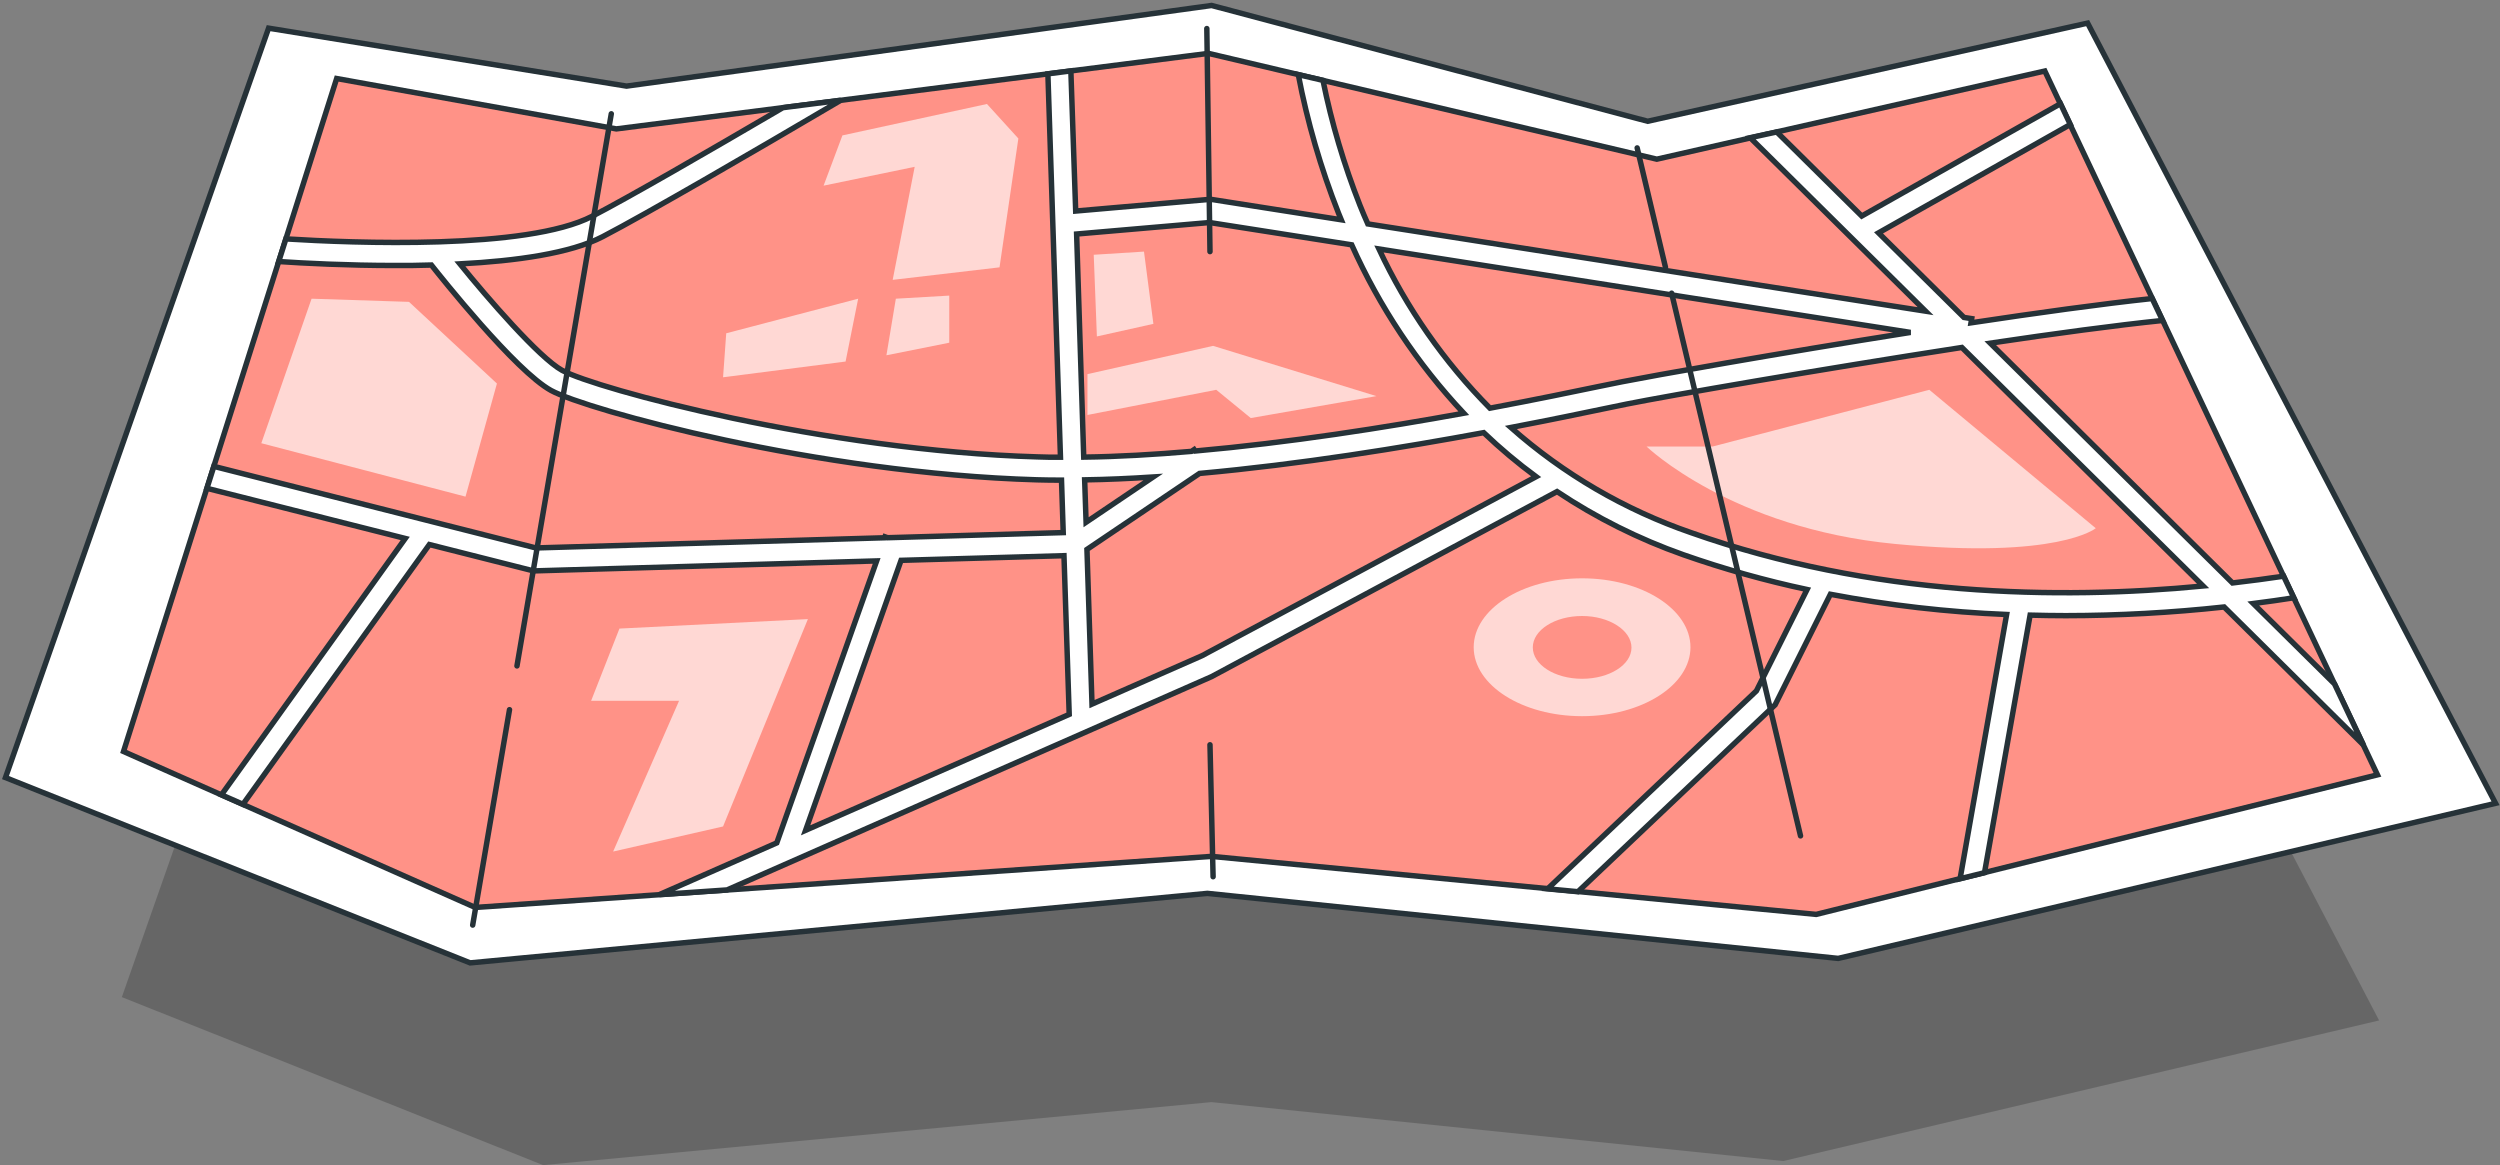 <?xml version="1.0" encoding="utf-8"?>
<svg xmlns="http://www.w3.org/2000/svg" fill="none" height="100%" overflow="visible" preserveAspectRatio="none" style="display: block;" viewBox="0 0 457 213" width="100%">
<rect x="0" y="0" width="457" height="213" fill="#808080" stroke="none"/>
<g id="freepik--Map--inject-48">
<path d="M65.879 58.089L125.204 67.696L222.14 54.33L294.412 73.523L367.313 57.259L434.902 186.535L325.975 212.239L221.447 201.466L99.28 212.985L22.273 182.272L65.879 58.089Z" fill="black" id="Vector" opacity="0.2"/>
<path d="M49.1 5.148L114.536 15.742L221.479 1L301.195 22.168L381.615 4.223L456.186 146.845L336.024 175.195L220.713 163.309L85.945 176.014L1 142.141L49.1 5.148Z" fill="white" id="Vector_2" stroke="#263238" stroke-linecap="round"/>
<path d="M61.543 14.356L112.657 23.564L220.891 9.757L302.865 29.098L373.792 12.98L434.598 141.637L332.002 167.152L221.458 156.547L86.869 165.881L22.578 137.374L61.543 14.356Z" fill="#FF9287" id="Vector_3" stroke="#263238" stroke-linecap="round"/>
<g id="Group" opacity="0.64">
<path d="M352.677 71.255L313.049 81.629H300.996C300.996 81.629 316.504 96.561 346.355 99.427C376.207 102.293 383.106 96.561 383.106 96.561L352.677 71.255Z" fill="white" id="Vector_4"/>
<path d="M180.414 19.008L153.995 24.751L150.551 33.938L167.205 30.494L163.183 51.158L182.713 48.87L186.157 25.318L180.414 19.008Z" fill="white" id="Vector_5"/>
<path d="M163.76 54.602L162.038 64.945L173.526 62.645V54.035L163.76 54.602Z" fill="white" id="Vector_6"/>
<path d="M156.872 54.602L154.573 66.09L132.176 68.966L132.754 60.923L156.872 54.602Z" fill="white" id="Vector_7"/>
<path d="M289.204 105.717C278.263 105.717 269.391 111.366 269.391 118.317C269.391 125.268 278.263 130.917 289.204 130.917C300.145 130.917 309.017 125.257 309.017 118.317C309.017 111.376 300.166 105.717 289.204 105.717ZM289.204 124.081C284.227 124.081 280.195 121.519 280.195 118.348C280.195 115.177 284.227 112.605 289.204 112.605C294.181 112.605 298.234 115.23 298.234 118.38C298.234 121.53 294.202 124.081 289.204 124.081Z" fill="white" id="Vector_8"/>
<path d="M132.176 151.076L147.685 113.171L113.234 114.904L108.058 128.102H124.133L112.079 155.665L132.176 151.076Z" fill="white" id="Vector_9"/>
<path d="M198.788 68.389L221.752 63.223L251.614 72.41L228.64 76.421L222.329 71.255L198.788 75.855V68.389Z" fill="white" id="Vector_10"/>
<path d="M199.933 46.57L200.51 61.501L210.842 59.202L209.12 45.992L199.933 46.57Z" fill="white" id="Vector_11"/>
<path d="M56.955 54.602L47.767 81.02L85.094 90.785L90.838 70.111L74.763 55.18L56.955 54.602Z" fill="white" id="Vector_12"/>
</g>
<path d="M426.754 125.026L411.897 110.326C414.459 110.001 416.937 109.644 419.31 109.276L417.451 105.328C414.48 105.769 411.361 106.189 408.106 106.567L363.817 62.73C375.588 60.976 386.77 59.464 395.317 58.582L393.417 54.571C384.177 55.558 372.417 57.185 360.3 59.013L360.426 58.246L359.008 58.026L343.395 42.569L378.454 22.756L376.659 18.955L340.329 39.493L324.789 24.121L319.938 25.171L351.994 56.881L250.039 40.931C249.546 39.808 249.052 38.684 248.6 37.529C245.685 30.129 243.423 22.487 241.839 14.692L237.324 13.642C238.982 22.287 241.443 30.759 244.674 38.947L245.178 40.175L221.29 36.427L196.636 38.58L195.754 12.96L191.554 13.495L193.854 83.582C192.426 83.582 190.998 83.582 189.654 83.519C150.856 82.396 108.951 71.077 102.745 67.696C98.545 65.376 89.095 54.445 84.066 48.239C94.345 47.704 104.289 46.318 110.169 43.263C118.233 39.062 137.311 27.985 153.702 18.325L143.117 19.68C129.121 27.88 114.894 36.091 108.247 39.535C96.35 45.709 64.493 44.428 52.261 43.672L50.949 47.809C55.505 48.114 63.465 48.533 72.284 48.533C74.385 48.533 76.642 48.533 78.858 48.45C80.433 50.444 94.24 67.832 100.74 71.382C107.239 74.93 149.428 86.554 189.538 87.709C191.015 87.751 192.517 87.772 194.043 87.772L194.358 97.359L162.259 98.293L161.776 98.125L161.713 98.303L97.957 100.162L39.094 85.252L37.824 89.263L74.08 98.43L40.48 145.291L44.407 147.024L78.49 99.543L97.537 104.362L160.254 102.535L141.994 154.079L120.542 163.529L132.911 162.679L221.448 123.703L284.626 89.862C291.817 94.656 299.576 98.535 307.726 101.411C315.12 104.004 322.671 106.125 330.333 107.764L321.072 126.296L282.904 162.479L288.448 163.004L324.232 129.089L324.495 128.838L334.596 108.636C345.229 110.652 355.996 111.887 366.81 112.332L358.305 160.632L362.767 159.529L371.104 112.447C373.299 112.5 375.472 112.542 377.625 112.542C387.295 112.531 396.959 112.002 406.573 110.956L432.015 136.156L426.754 125.026ZM147.265 151.78L164.716 102.43L194.494 101.579L195.45 130.591L147.265 151.78ZM349.243 60.766C324.883 64.609 301.626 68.767 296.565 69.775L292.365 70.626C287.871 71.56 280.867 73.019 272.362 74.615C263.98 66.147 257.114 56.302 252.066 45.51L349.243 60.766ZM196.804 42.779L221.112 40.679L247.089 44.754C252.162 56.081 259.085 66.485 267.574 75.54C253.294 78.133 235.654 80.926 218.466 82.448L218.287 82.186L217.804 82.511C211.084 83.089 204.448 83.478 198.106 83.561L196.804 42.779ZM198.274 87.719C202.348 87.656 206.548 87.468 210.801 87.195L198.537 95.469L198.274 87.719ZM219.715 119.87L199.618 128.711L198.694 100.435L219.274 86.543C237.67 84.885 256.497 81.819 271.218 79.088C274.239 81.974 277.441 84.663 280.804 87.142L219.715 119.87ZM309.154 97.379C297.008 93.194 285.805 86.657 276.184 78.144C283.377 76.768 289.288 75.54 293.257 74.71L297.384 73.859C304.881 72.358 332.454 67.559 358.63 63.517L402.73 107.123C376.218 109.675 342.198 109.055 309.154 97.379Z" fill="white" id="Vector_13" stroke="#263238" stroke-linecap="round"/>
<path d="M93.138 129.73L86.407 169.105" id="Vector_14" stroke="#263238" stroke-linecap="round"/>
<path d="M111.744 20.803L94.502 121.729" id="Vector_15" stroke="#263238" stroke-linecap="round"/>
<path d="M220.607 5.221L221.185 45.992" id="Vector_16" stroke="#263238" stroke-linecap="round"/>
<path d="M305.574 53.594L329.136 152.798" id="Vector_17" stroke="#263238" stroke-linecap="round"/>
<path d="M299.273 27.04L304.45 48.859" id="Vector_18" stroke="#263238" stroke-linecap="round"/>
<path d="M221.752 160.264L221.185 136.145" id="Vector_19" stroke="#263238" stroke-linecap="round"/>
</g>
</svg>